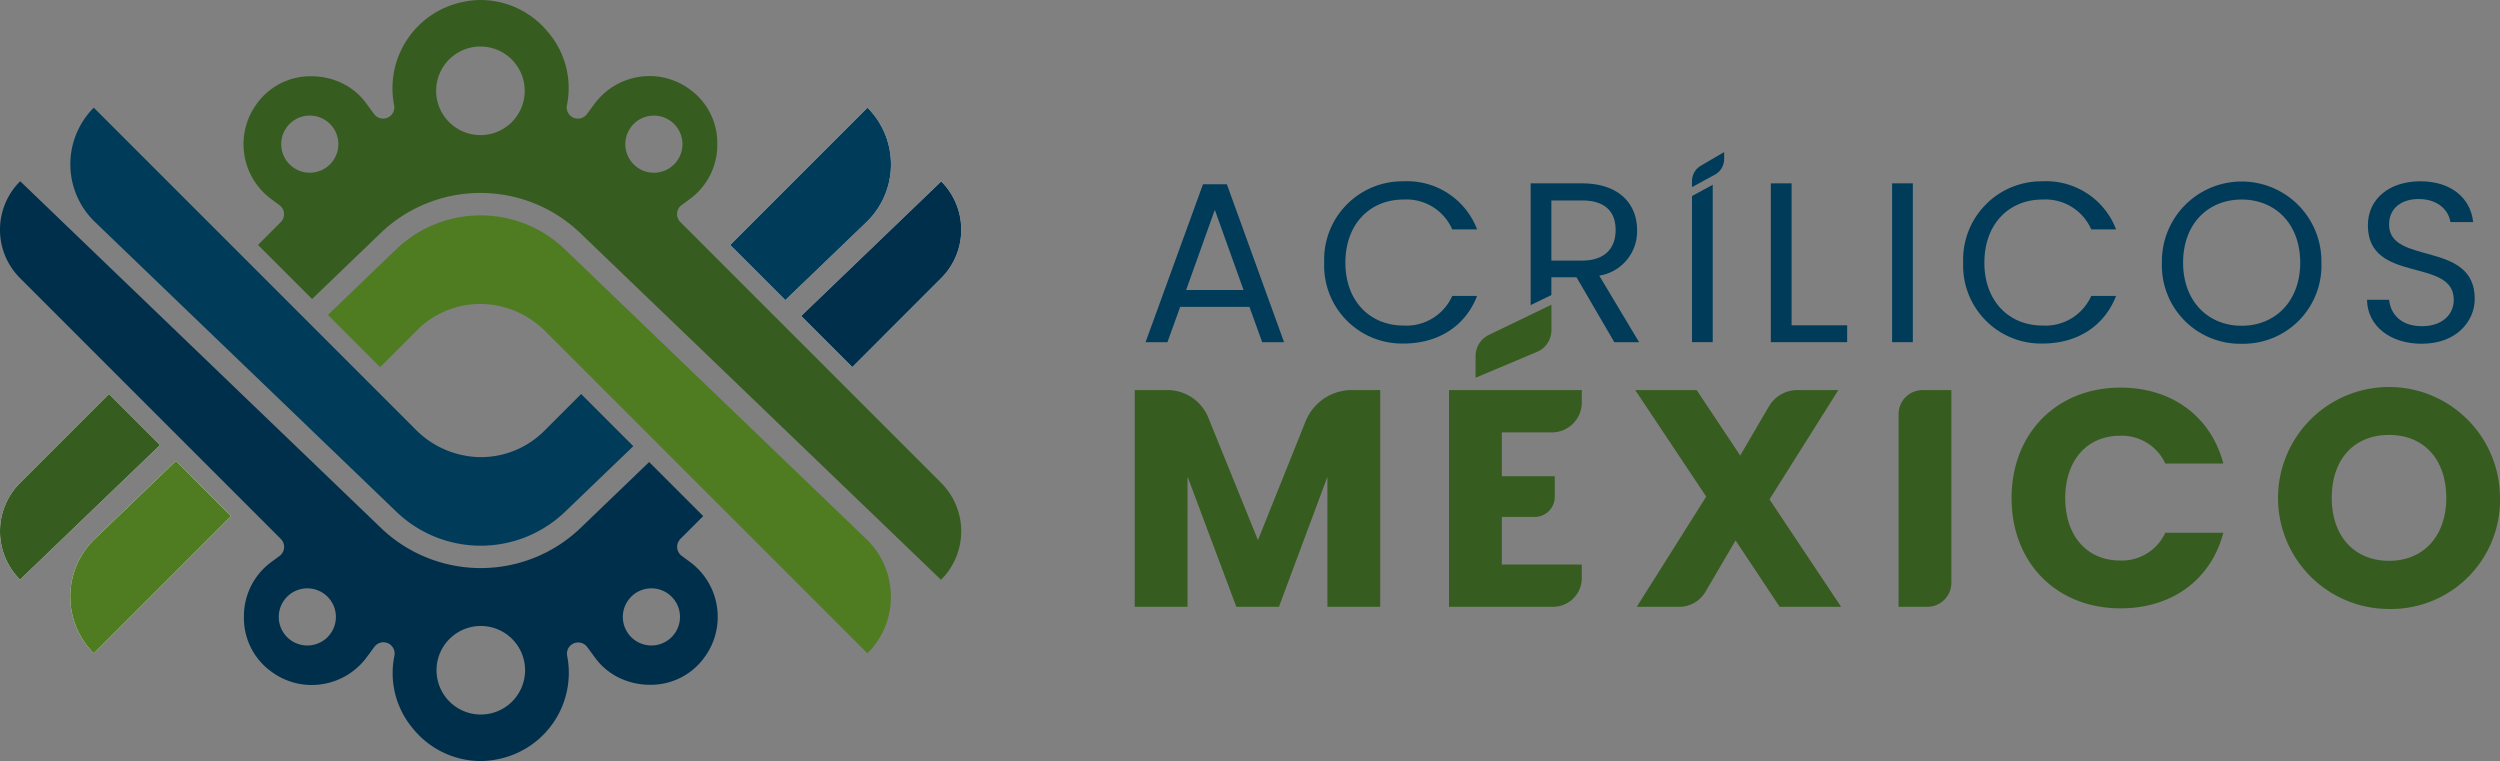 <svg xmlns="http://www.w3.org/2000/svg" xmlns:xlink="http://www.w3.org/1999/xlink" width="313.761" height="95.513" viewBox="0 0 313.761 95.513">
  <rect x="0" y="0" width="313.761" height="95.513" fill="#808080" stroke="none"/>
  <defs>
    <style>
      .cls-1 {
        fill: none;
      }

      .cls-2 {
        clip-path: url(#clip-path);
      }

      .cls-3 {
        fill: #fff;
      }

      .cls-4 {
        fill: #003b59;
      }

      .cls-5 {
        fill: #002f4c;
      }

      .cls-6 {
        fill: #4f7b21;
      }

      .cls-7 {
        fill: #365c20;
      }
    </style>
    <clipPath id="clip-path">
      <rect id="Rectángulo_5" data-name="Rectángulo 5" class="cls-1" width="313.761" height="95.513"/>
    </clipPath>
  </defs>
  <g id="Grupo_1" data-name="Grupo 1" class="cls-2">
    <g id="Grupo_1561" data-name="Grupo 1561">
      <path id="Trazado_1" data-name="Trazado 1" class="cls-3" d="M149.372,27.377,131.8,44.26l6.413,6.413,11.159-11.162a8.58,8.58,0,0,0,0-12.135m-9.256-9.256L122.89,35.35l6.918,6.918L139.973,32.5a10.07,10.07,0,0,0,.143-14.381" transform="translate(-31.245 -4.607)"/>
      <path id="Trazado_2" data-name="Trazado 2" class="cls-4" d="M140.116,18.121,122.89,35.35l6.918,6.918L139.973,32.5a10.07,10.07,0,0,0,.143-14.381" transform="translate(-31.245 -4.607)"/>
      <path id="Trazado_3" data-name="Trazado 3" class="cls-5" d="M152.409,30.533,134.837,47.416l6.413,6.413,11.159-11.162a8.578,8.578,0,0,0,0-12.135" transform="translate(-34.283 -7.763)"/>
      <path id="Trazado_4" data-name="Trazado 4" class="cls-5" d="M86.6,78.287l-1.042-.771A1.406,1.406,0,0,1,85,76.17a1.467,1.467,0,0,1,.428-.814l2.828-2.829-6.785-6.785-8.7,8.364a18.1,18.1,0,0,1-24.864,0l-8.722-8.384-1.726-1.657L30.569,57.45l-2.031-1.956-6.706-6.445-1.726-1.661L2.536,30.5l-.022.022a8.579,8.579,0,0,0,0,12.136L23.8,63.95l6.886,6.886,1.691,1.691,2.851,2.851a1.456,1.456,0,0,1,.377.614,1.422,1.422,0,0,1-.515,1.534l-1.046.771a8.424,8.424,0,0,0-3.431,6.894,8.284,8.284,0,0,0,3.448,6.862,8.486,8.486,0,0,0,5.069,1.671,8.59,8.59,0,0,0,6.892-3.478l.954-1.292A1.407,1.407,0,0,1,49.5,90.05l-.025.127a10.789,10.789,0,0,0,2.316,8.974,10.982,10.982,0,0,0,8.487,4.117,10.674,10.674,0,0,0,2.1-.211,11.049,11.049,0,0,0,8.82-12.9l-.02-.1a1.407,1.407,0,0,1,.819-1.553,1.383,1.383,0,0,1,.563-.118,1.409,1.409,0,0,1,1.134.571l.965,1.309a8.067,8.067,0,0,0,2.978,2.521,8.776,8.776,0,0,0,3.906.909,8.284,8.284,0,0,0,6.872-3.448A8.562,8.562,0,0,0,86.6,78.287m-45.493,9.43a3.586,3.586,0,1,1,0-5.071,3.586,3.586,0,0,1,0,5.071m19.235,9.715A5.557,5.557,0,1,1,65.9,91.873a5.559,5.559,0,0,1-5.559,5.558m21.414-8.665a3.586,3.586,0,1,1,3.586-3.586,3.586,3.586,0,0,1-3.586,3.586" transform="translate(0 -7.755)"/>
      <path id="Trazado_5" data-name="Trazado 5" class="cls-4" d="M82.494,60.605l-8.657,8.316a15.277,15.277,0,0,1-20.98.006l-8.674-8.339-1.725-1.657-6.847-6.583L33.579,50.4l-6.748-6.487-1.725-1.657L14.923,32.462a10.042,10.042,0,0,1-.143-14.341L32.009,35.35,33.7,37.041l6.751,6.752,1.99,1.99L55.165,58.506a11.62,11.62,0,0,0,7.959,3.47,11.258,11.258,0,0,0,8.22-3.318l4.6-4.6Z" transform="translate(-3.01 -4.607)"/>
      <path id="Trazado_6" data-name="Trazado 6" class="cls-3" d="M13.675,66.309,2.514,77.47a8.579,8.579,0,0,0,0,12.136L20.086,72.719Zm8.4,8.4L11.913,84.481a10.066,10.066,0,0,0-.143,14.378L29,81.633Z" transform="translate(0 -16.859)"/>
      <path id="Trazado_7" data-name="Trazado 7" class="cls-6" d="M25.086,77.577,14.921,87.346a10.066,10.066,0,0,0-.143,14.378L32,84.5Z" transform="translate(-3.007 -19.724)"/>
      <path id="Trazado_8" data-name="Trazado 8" class="cls-7" d="M13.676,66.308,2.514,77.47a8.58,8.58,0,0,0,0,12.135L20.087,72.719Z" transform="translate(0 -16.859)"/>
      <path id="Trazado_9" data-name="Trazado 9" class="cls-7" d="M128.547,60.611,115.695,47.758l-6.445-6.448-1.993-1.99-6.887-6.887L98.679,30.74l-2.85-2.851a1.4,1.4,0,0,1,.138-2.145l1.046-.771a8.424,8.424,0,0,0,3.431-6.894A8.284,8.284,0,0,0,97,11.218a8.486,8.486,0,0,0-5.069-1.671,8.59,8.59,0,0,0-6.892,3.478l-.954,1.292a1.411,1.411,0,0,1-1.134.571,1.393,1.393,0,0,1-.56-.116,1.41,1.41,0,0,1-.822-1.55l.025-.127A10.789,10.789,0,0,0,79.275,4.12,10.986,10.986,0,0,0,70.787,0a10.668,10.668,0,0,0-2.1.211,11.054,11.054,0,0,0-8.82,12.9l.02.1a1.409,1.409,0,0,1-.819,1.553,1.383,1.383,0,0,1-.563.118,1.411,1.411,0,0,1-1.134-.571l-.965-1.309a8.109,8.109,0,0,0-2.978-2.524,8.816,8.816,0,0,0-3.906-.906,8.286,8.286,0,0,0-6.873,3.448,8.562,8.562,0,0,0,1.807,11.96l1.042.771a1.4,1.4,0,0,1,.557,1.342,1.447,1.447,0,0,1-.428.814L42.8,30.74l6.786,6.785,8.7-8.364a18.1,18.1,0,0,1,24.864,0l8.722,8.381L93.6,39.2l6.889,6.619,2.031,1.953,6.706,6.448,1.726,1.658,17.569,16.885.022-.019a8.579,8.579,0,0,0,0-12.136M49.3,21.675a3.585,3.585,0,1,1,3.586-3.585A3.587,3.587,0,0,1,49.3,21.675m21.413-4.722A5.558,5.558,0,1,1,76.275,11.4a5.557,5.557,0,0,1-5.559,5.558m19.236,3.67a3.585,3.585,0,1,1,5.071,0,3.581,3.581,0,0,1-5.071,0" transform="translate(-10.421)"/>
      <path id="Trazado_10" data-name="Trazado 10" class="cls-6" d="M125.844,84.113a10.006,10.006,0,0,1-2.941,7.1L105.677,73.987,103.982,72.3l-6.751-6.751-1.99-1.993-6.583-6.58-1.691-1.694-4.449-4.446a11.6,11.6,0,0,0-7.959-3.473,11.246,11.246,0,0,0-8.22,3.321l-4.6,4.6-6.546-6.549,8.654-8.316a15.278,15.278,0,0,1,20.981-.006L93.5,48.746l1.726,1.661,6.847,6.583,2.032,1.95,6.748,6.486,1.726,1.661,10.182,9.785a10.008,10.008,0,0,1,3.084,7.241" transform="translate(-14.033 -9.215)"/>
    </g>
    <g id="Grupo_1560" data-name="Grupo 1560">
      <path id="Trazado_11" data-name="Trazado 11" class="cls-4" d="M205.828,46.4h-8.694l-1.6,4.432h-2.745l7.206-19.817h3l7.178,19.817h-2.745Zm-4.347-12.182-3.6,10.065h7.207Z" transform="translate(-49.017 -7.885)"/>
      <path id="Trazado_12" data-name="Trazado 12" class="cls-4" d="M232.807,30.513a9.381,9.381,0,0,1,9.236,6.035h-3.117a6.269,6.269,0,0,0-6.119-3.747c-4.175,0-7.292,3.031-7.292,7.921,0,4.862,3.116,7.893,7.292,7.893a6.289,6.289,0,0,0,6.119-3.718h3.117c-1.486,3.832-4.918,5.977-9.236,5.977a9.779,9.779,0,0,1-9.952-10.153,9.827,9.827,0,0,1,9.952-10.209" transform="translate(-56.662 -7.758)"/>
      <path id="Trazado_13" data-name="Trazado 13" class="cls-4" d="M264.035,30.858c4.69,0,6.92,2.6,6.92,5.862a5.62,5.62,0,0,1-4.747,5.719l5,8.351H268.1l-4.747-8.15H260.2V44.88l-2.6,1.251V30.858Zm0,2.145H260.2v7.549h3.832c2.945,0,4.232-1.6,4.232-3.832,0-2.259-1.258-3.717-4.232-3.717" transform="translate(-65.496 -7.846)"/>
      <path id="Trazado_14" data-name="Trazado 14" class="cls-4" d="M284.755,32.51l2.6-1.419V50.848h-2.6Z" transform="translate(-72.4 -7.905)"/>
      <path id="Trazado_15" data-name="Trazado 15" class="cls-4" d="M300.625,30.858V48.673H307.6V50.79h-9.579V30.858Z" transform="translate(-75.774 -7.846)"/>
      <rect id="Rectángulo_4" data-name="Rectángulo 4" class="cls-4" width="2.602" height="19.932" transform="translate(237.466 23.012)"/>
      <path id="Trazado_16" data-name="Trazado 16" class="cls-4" d="M340.343,30.513a9.383,9.383,0,0,1,9.237,6.035h-3.117a6.27,6.27,0,0,0-6.12-3.747c-4.175,0-7.292,3.031-7.292,7.921,0,4.862,3.117,7.893,7.292,7.893a6.29,6.29,0,0,0,6.12-3.718h3.117c-1.487,3.832-4.919,5.977-9.237,5.977a9.778,9.778,0,0,1-9.951-10.153,9.826,9.826,0,0,1,9.951-10.209" transform="translate(-84.003 -7.758)"/>
      <path id="Trazado_17" data-name="Trazado 17" class="cls-4" d="M373.844,50.912a9.831,9.831,0,0,1-10.009-10.18,10.01,10.01,0,1,1,20.017,0,9.815,9.815,0,0,1-10.009,10.18m0-2.259c4.2,0,7.349-3.061,7.349-7.921,0-4.89-3.145-7.921-7.349-7.921s-7.349,3.031-7.349,7.921c0,4.861,3.146,7.921,7.349,7.921" transform="translate(-92.506 -7.768)"/>
      <path id="Trazado_18" data-name="Trazado 18" class="cls-4" d="M405.242,50.9c-4,0-6.834-2.231-6.891-5.519h2.774c.171,1.658,1.343,3.316,4.117,3.316,2.517,0,4-1.43,4-3.316,0-5.376-10.78-1.945-10.78-9.351,0-3.289,2.66-5.52,6.607-5.52,3.8,0,6.29,2.088,6.605,5.119h-2.86c-.172-1.343-1.43-2.86-3.861-2.888-2.144-.057-3.831,1.058-3.831,3.2,0,5.148,10.751,1.945,10.751,9.323,0,2.831-2.316,5.633-6.634,5.633" transform="translate(-101.282 -7.758)"/>
      <path id="Trazado_19" data-name="Trazado 19" class="cls-7" d="M190.969,65.649h4.1A5.533,5.533,0,0,1,200.2,69.1l6.233,15.377,5.977-14.9a6.265,6.265,0,0,1,5.815-3.932h3.552v27.2h-6.627V76.537l-6.083,16.312h-5.346L197.595,76.5V92.849h-6.626Z" transform="translate(-48.555 -16.692)"/>
      <path id="Trazado_20" data-name="Trazado 20" class="cls-7" d="M287.79,84.519l-3.779,6.447a3.809,3.809,0,0,1-3.286,1.884h-5.334l8.717-13.833L275.2,65.649h7.71l5.463,8.214,3.6-6.161a4.149,4.149,0,0,1,3.58-2.054h5.137l-8.64,13.717,8.989,13.484h-7.71Z" transform="translate(-69.97 -16.692)"/>
      <path id="Trazado_21" data-name="Trazado 21" class="cls-7" d="M322.538,65.649h3.606V89.83a3.019,3.019,0,0,1-3.019,3.02h-3.606V68.668a3.018,3.018,0,0,1,3.019-3.019" transform="translate(-81.239 -16.692)"/>
      <path id="Trazado_22" data-name="Trazado 22" class="cls-7" d="M352.214,65.234c6.471,0,11.353,3.642,12.9,9.531h-7.284a5.994,5.994,0,0,0-5.7-3.488c-4.069,0-6.858,3.023-6.858,7.827s2.789,7.827,6.858,7.827a5.994,5.994,0,0,0,5.7-3.488h7.284c-1.55,5.889-6.432,9.493-12.9,9.493-8.02,0-13.678-5.7-13.678-13.832s5.657-13.871,13.678-13.871" transform="translate(-86.074 -16.586)"/>
      <path id="Trazado_23" data-name="Trazado 23" class="cls-7" d="M397.314,92.989A13.929,13.929,0,1,1,411.223,79.04a13.684,13.684,0,0,1-13.909,13.949m0-6.044c4.339,0,7.167-3.139,7.167-7.9,0-4.843-2.829-7.9-7.167-7.9-4.418,0-7.207,3.061-7.207,7.9,0,4.766,2.789,7.9,7.207,7.9" transform="translate(-97.462 -16.56)"/>
      <path id="Trazado_24" data-name="Trazado 24" class="cls-7" d="M256.778,70.957h-6.287v5.5h6.642v2.59a2.524,2.524,0,0,1-2.524,2.524h-4.119V87.54h10.035v1.706a3.6,3.6,0,0,1-3.6,3.6H243.865v-27.2h16.661V67.21a3.748,3.748,0,0,1-3.747,3.747" transform="translate(-62.004 -16.692)"/>
      <path id="Trazado_25" data-name="Trazado 25" class="cls-7" d="M248.333,57.727v2.72l7.719-3.251a2.947,2.947,0,0,0,1.8-2.718v-3.2L250,55.071a2.948,2.948,0,0,0-1.668,2.656" transform="translate(-63.14 -13.039)"/>
      <path id="Trazado_26" data-name="Trazado 26" class="cls-4" d="M284.755,29.991v-.757a2.23,2.23,0,0,1,1.1-1.923l2.933-1.721v.877a2.231,2.231,0,0,1-1.162,1.958Z" transform="translate(-72.4 -6.506)"/>
    </g>
  </g>
</svg>
